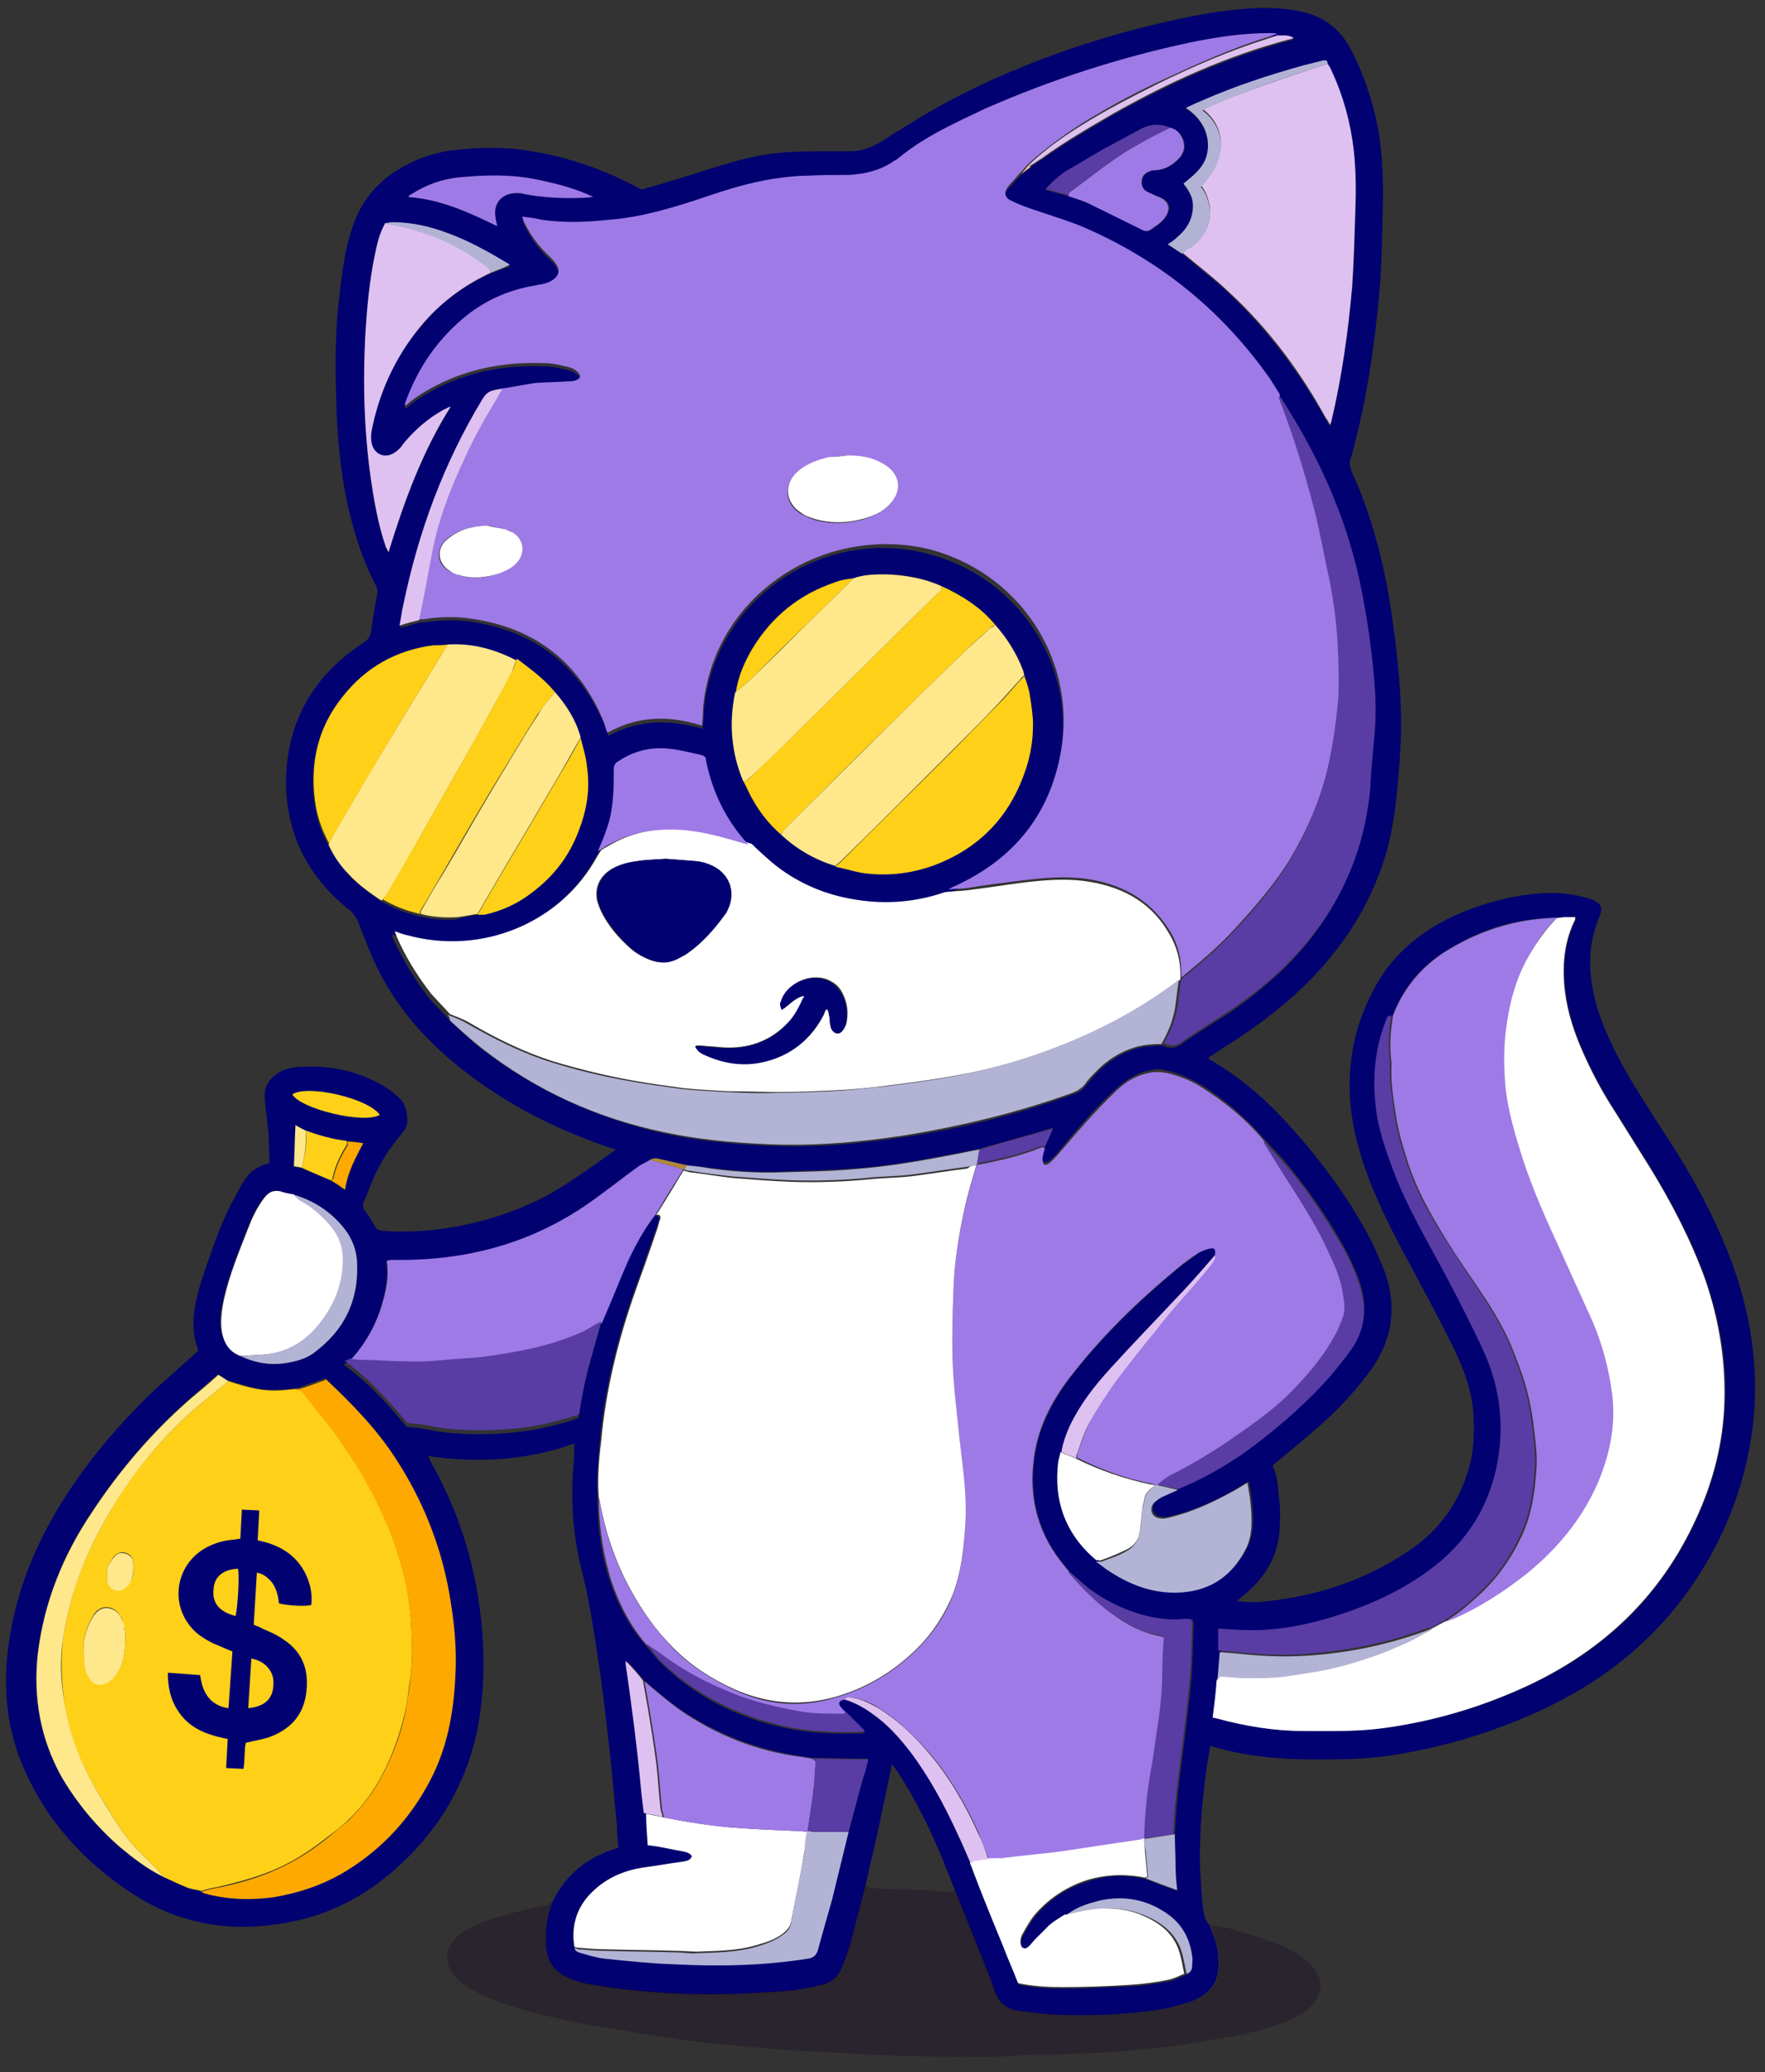 <svg xmlns="http://www.w3.org/2000/svg" xml:space="preserve" id="Layer_1" x="0" y="0" style="enable-background:new 0 0 224 263" version="1.1" viewBox="0 0 224 263"><rect x="0" y="0" width="224" height="263" fill="#333333" stroke="none"/><style type="text/css">.st0{fill:#010171}.st1{opacity:.3;fill:#12001e;enable-background:new}.st2{fill:#9e7ae6}.st3{fill:#fff}.st4{fill:#ffd018}.st5{fill:#dfc1f1}.st6{fill:#b3b3d5}.st7{fill:#593da4}.st8{fill:#fea900}.st9{fill:#ffe78b}.st10{fill:#fed018}.st11{fill:#b2b2d4}.st12{fill:#b0863b}.st13{fill:#ecbf8d}</style><path d="M70.1 241.4c1.7-3.5 4.5-5.7 8.1-6.8.1 0 .2-.1.3-.1-.1-.9-.2-1.8-.2-2.8-.4-3.9-.7-7.9-1.2-11.8-.4-3.8-.9-7.5-1.5-11.3-.3-2.1-.7-4.3-1.1-6.4-.3-1.6-.8-3.2-1.1-4.8-.7-3.4-.9-6.9-.7-10.4.1-1.3.2-2.5.2-3.8-6.1 2.2-12.3 2.5-18.6 1.6.2.3.3.6.4.8 3.8 6.7 5.9 13.9 6.5 21.5.3 4 .2 7.9-.5 11.8-1.2 6.5-4.2 12.1-8.9 16.8-4 4-8.7 6.9-14.3 8.1-7.3 1.6-14.3.7-20.6-3.4-6.3-4.1-11.2-9.5-14.1-16.5C1 219.6.5 215.1.9 210.4c.6-6.4 2.7-12.4 5.9-18 3.3-5.7 7.4-10.7 12.1-15.3 2-1.9 4.1-3.7 6.3-5.7 0 .1 0 0 0 0-1-2.4-.7-4.8-.1-7.2.1-.5.3-1 .4-1.5 1.2-3.4 2.3-7 4-10.2.4-.7.8-1.5 1.2-2.2 1-1.6 1.6-2.1 3.5-2.7 0-1.1-.1-2.2-.1-3.3-.1-1.7-.4-3.3-.5-5-.1-1.4.6-2.4 1.7-3.1.9-.6 2-.8 3.1-.8 3.4-.2 6.7.5 9.7 2.1.8.4 1.6 1 2.3 1.6 1 .8 1.3 1.9 1.3 3.2 0 .7-.4 1.2-.8 1.7-1.4 1.6-2.5 3.4-3.4 5.3-.5 1.1-.9 2.3-1.4 3.4-.1.3 0 .5.1.8.5.7.9 1.3 1.3 2 .2.5.5.6 1 .7 1.8.2 3.7.1 5.5 0 5.4-.5 10.5-1.9 15.3-4.4 2.2-1.2 4.2-2.6 6.2-4 .9-.6 1.8-1.3 2.7-1.9-.3-.1-.5-.2-.7-.2-6.5-2.2-12.6-5.2-18.1-9.4-4.9-3.7-8.9-8.1-11.6-13.6-.9-1.9-1.6-3.8-2.4-5.8-.2-.5-.5-.9-.9-1.3-5.4-4.2-8.2-9.7-8.2-16.5.1-7.5 3.5-13.4 9.8-17.5.6-.4.9-.8 1-1.5.2-1.6.5-3.2.8-4.8 0-.3 0-.6-.1-.8-1.7-3.2-2.8-6.6-3.6-10.1-1.4-6.2-1.6-12.5-1.6-18.8 0-4.2.4-8.4 1.1-12.6.3-1.9.8-3.7 1.5-5.4 1-2.3 2.5-4.1 4.6-5.6 2.2-1.5 4.7-2.5 7.4-2.9 3.4-.4 6.9-.5 10.3.1 3.7.6 7.3 1.7 10.8 3.3 1 .5 1.9.9 2.8 1.4.3.2.6.1.9 0 2.4-.7 4.8-1.4 7.2-2.2 3.2-1 6.4-2 9.7-2.3 2-.2 4-.2 6-.2h3.1c1.5 0 2.9-.6 4.1-1.4 1.1-.7 2.2-1.4 3.4-2.1 6-3.8 12.5-6.7 19.2-9.1 5.4-1.9 10.9-3.4 16.4-4.5 3-.6 6-1 9-1.1 1.6 0 3.2.1 4.7.4 2.9.5 5.1 2.1 6.5 4.6 1.2 2.2 2.1 4.6 2.8 7 1.3 4.4 1.5 8.8 1.4 13.3-.1 3.4-.1 6.9-.4 10.3-.6 7-1.6 13.9-3.4 20.6 0 .2-.1.3-.1.5-.5.9-.3 1.6.1 2.5 2.5 5.6 4 11.5 4.9 17.6.6 4.2 1.1 8.4 1.2 12.6.1 3.4-.2 6.7-.5 10.1-.3 2.8-.7 5.6-1.5 8.2-1.5 4.8-3.9 9.2-7.2 13.1-3.4 4.1-7.4 7.3-11.8 10.2-1.1.7-2.3 1.5-3.4 2.2v.2c3.9 2.2 7.2 5.1 10.2 8.4 3.7 4.1 7.1 8.6 9.8 13.5.9 1.6 1.6 3.3 2.3 5 1.6 4.4 1.1 8.5-1.6 12.4-1.8 2.5-3.8 4.7-6.1 6.8-2 1.8-4 3.4-6 5.1-.2.1-.3.3-.5.4.6 1.2.7 2.6.8 3.9.2 1.4.2 2.8.1 4.2-.2 3.5-1.9 6.2-4.6 8.4-.2.2-.5.4-.8.7 1.4.2 2.7.2 4 0 6.4-.7 12.3-2.7 17.7-6.3 4.1-2.7 6.7-6.5 7.9-11.2.5-2.1.5-4.2.4-6.3-.2-3-1.3-5.8-2.6-8.5-2-4-4.1-7.9-6.2-11.8-2.4-4.5-4.6-9-5.9-13.9-1.9-7.2-1.2-14.1 2.6-20.6 2.2-3.7 5.4-6.3 9.3-8.2 3.5-1.6 7.2-2.7 11.1-3 2.1-.2 4.2 0 6.2.6.4.1.7.2 1 .4.7.4.9.9.6 1.6v.1c-1.9 4.2-1.5 8.5-.1 12.7 1.1 3.1 2.6 6 4.3 8.8 1.6 2.6 3.2 5.1 4.9 7.7 2.8 4.4 5.3 9 7.2 13.9 1.7 4.3 2.8 8.8 3.2 13.5.6 7.6-.8 14.8-4 21.8-4.9 10.4-12.7 17.8-23.1 22.6-6.1 2.8-12.4 4.7-19 5.7-3.3.5-6.6.5-10 .5-4.2 0-8.4-.4-12.5-1.6-.1 0-.2-.1-.4-.1-.1.6-.2 1.1-.3 1.7-.7 4.6-1.1 9.1-1 13.8.1 1.8.2 3.5.4 5.3.1.7.3 1.4.8 1.9l.3.9c.7 1.5 1 3.1.8 4.8-.1 1.4-.8 2.5-2 3.3-.5.3-1 .6-1.6.8-1.1.3-2.3.7-3.5.9-4.5.7-9.1.9-13.7.7-1.5-.1-3.1-.3-4.6-.5-1.5-.2-2.5-1.1-3-2.6-.9-2.6-2-5.2-3-7.7-.7-1.8-1.4-3.5-2.1-5.2-.5-1.3-1-2.5-1.5-3.8-1.6-3.9-3.5-7.7-5.8-11.2-.2-.2-.3-.5-.6-.8-.1.3-.1.4-.1.5-.5 2.5-1.1 5.1-1.6 7.6-.5 2.4-1.1 4.7-1.6 7.1-.4 1.5-.8 3.1-1.2 4.6-.5 2-1 4.1-1.9 6.1-.5 1.1-1.2 1.8-2.4 2.1-1.2.3-2.4.5-3.6.7-2 .2-4 .3-5.9.4-6.6.3-13.2 0-19.7-1.1-1.3-.2-2.5-.5-3.7-1.2-1.2-.7-1.9-1.7-2.1-3.1-.1-.4-.1-.8-.1-1.2-.1-1.8.2-3.4.8-5zM44 144.8c-1.8-.2-3.5-.7-5.2-1.3-.4-.2-.9-.4-1.3-.6-.1 1.8-.1 3.5-.2 5.2.4.1.7.1 1 .2 1.2.5 2.4 1 3.7 1.6.5.3 1.1.7 1.7 1.1.4-2.2 1.4-4 2.3-5.9-.7-.2-1.4-.3-2-.3zm86.8-123.6c.5-.3.9-.6 1.4-.9 2.9-2.1 6-3.9 9.1-5.7 7.1-4 14.5-7.3 22.3-9.4.2-.1.4-.1.6-.2-.4-.2-.8-.3-1.1-.3h-1c-.3 0-.6-.1-.9-.1-3.4 0-6.8.5-10.2 1.2-9 1.9-17.7 4.6-26 8.4-3.8 1.7-7.6 3.5-10.9 6.2-.2.1-.4.3-.6.4-1.8 1.2-3.7 1.8-5.8 1.8-1.8.1-3.5 0-5.3.1-1.4.1-2.9.2-4.3.4-3.1.5-6 1.4-8.9 2.4-3.9 1.3-7.9 2.4-12 2.8-2.8.2-5.6.3-8.4 0-.8-.1-1.6-.2-2.5-.4 0 .2.1.3.1.4.8 1.7 1.9 3.3 3.3 4.6.3.3.6.5.8.9.6.8.5 1.5-.3 2.1-.3.2-.7.4-1.1.5-.3.1-.7.1-1 .2-3.2.6-6.1 1.7-8.7 3.7-3.8 2.9-6.4 6.8-8 11.3v.3c.2-.1.3-.2.4-.3 1.2-1 2.6-1.8 4-2.5 4.3-2.1 8.8-2.8 13.5-2.6 1 0 1.9.3 2.9.5.4.1.8.3 1.1.6.2.1.3.5.3.7-.1.2-.3.4-.6.4-.3.1-.6.1-.9.1-1.4.1-2.8.1-4.1.2-1.4.1-2.8.4-4.2.7-.3 0-.6.1-.9.1-.8.1-1.2.5-1.6 1.2-4.9 8.1-8.1 16.8-10 26-.2.9-.3 1.7-.5 2.7.9-.2 1.7-.5 2.5-.7h.5c2-.3 4-.4 5.9-.1 8.3 1.2 13.9 5.7 17.1 13.3.1.4.3.7.4 1.2 3.9-2.1 7.8-2.1 12-.9 0-.5.1-.9.1-1.3 0-1.6.3-3.2.7-4.8 3.2-12 15.7-19.3 27.8-16.1 11.2 2.9 18.4 13.6 16.9 24.7-1.1 8.5-5.8 14.5-13.7 18.1-.3.1-.5.2-.8.4-.2.1-.4.1-.6.2-3.7 1.3-7.5 1.6-11.3 1-4-.6-7.6-2.2-10.8-4.8-.9-.7-1.7-1.5-2.5-2.3-.1-.1-.1-.2-.2-.3-2.7-3.1-4.4-6.5-5.2-10.5-.1-.5-.4-.6-.7-.7-1.4-.3-2.9-.7-4.3-.8-2.2-.2-4.2.4-6.1 1.6-.4.3-.6.5-.6 1 0 1.5 0 3-.2 4.5-.2 2.1-1 4-1.8 5.9-.2.3-.3.5-.5.8-4.6 8.4-14.6 12.7-24.1 10-.5-.1-1-.3-1.6-.5.1.4.2.6.3.8 1.2 2.5 2.6 4.9 4.3 7.1.7.9 1.6 1.7 2.4 2.6.2.2.3.4.5.6 1.3 1.2 2.6 2.4 4 3.5 6.9 5.3 14.7 8.8 23.2 10.7 4.2.9 8.5 1.3 12.7 1.5 6 .3 11.9-.2 17.8-1.1 7.3-1.1 14.4-2.9 21.3-5.4.6-.2 1.2-.5 1.6-1.1.4-.5.9-1 1.3-1.5 1.4-1.5 3.1-2.6 5.1-3.2 1.1-.3 2.2-.4 3.3-.4.9.4 1.8.4 2.6-.3 2-1.4 4-2.6 6-3.9 2.5-1.7 4.8-3.6 7-5.7 6.2-6.2 9.8-13.6 10.6-22.3.2-2.1.3-4.3.5-6.4.3-2.9.1-5.8-.1-8.6-.3-3.2-.9-6.5-1.4-9.7-1.6-8.9-5.2-17.1-10.2-24.7-.1-.2-.3-.3-.4-.4-.4-.6-.7-1.3-1.2-1.9-6.2-8.7-14.1-15.3-24-19.4-2.1-.9-4.4-1.5-6.6-2.3-.8-.3-1.6-.6-2.4-1-.6-.3-.8-.9-.4-1.5.2-.4.6-.8.9-1.1.3-.3.6-.7.9-1 .7-.8 1.1-1 1.5-1.3zM87.2 147.9c-1.3-.3-2.6-.6-3.9-.8-.3-.1-.6.1-.9.2-.6.3-1.2.6-1.7 1-1.8 1.3-3.6 2.7-5.5 4.1-7.7 5.5-16.3 7.8-25.6 7.6-.2 0-.4 0-.6.1.2 1.4.1 2.7-.2 4-.7 3.3-2.1 6.2-4.4 8.6-.2.1-.4.3-.8.5 3.3 2.4 5.7 5.1 8 7.9.8.1 1.3.1 1.9.2.7.1 1.5.3 2.2.4 2.8.4 5.7.4 8.5.2 2.9-.2 5.8-.8 8.6-1.7.2-.1.4-.2.6-.2.4-2.8 1-5.5 1.8-8.2.3-1.2.7-2.4 1-3.6.1-.2.2-.5.3-.7 1-2.3 1.9-4.6 2.9-6.9 1-2.2 2.2-4.4 3.7-6.3.4-.1.6.1.5.5-.1.6-.3 1.1-.5 1.6-.9 2.5-1.7 5-2.6 7.4-2.2 6.2-3.8 12.6-4.4 19.2-.2 2.4-.4 4.8-.3 7.2 0 .9.1 1.8.1 2.6.2 2.7.6 5.3 1.5 7.9 1 3 2.4 5.7 4.5 8.1.6.7 1.1 1.3 1.7 2 4.5 4.5 9.9 7.2 16 8.5 3.2.7 6.4.8 9.7.7.1 0 .2 0 .5-.1l-2.5-2.5c-.3-.3-.6-.6-.8-.9-.2-.3-.1-.6.3-.7.1 0 .3 0 .4-.1 1.3.4 2.4 1 3.5 1.8 1.8 1.3 3.4 3 4.8 4.8 2.5 3.2 4.4 6.7 6 10.4.6 1.3 1.1 2.5 1.7 3.8 0 .1.1.3.1.4 1.4 3.4 2.8 6.8 4.1 10.3.6 1.6 1.3 3.2 1.9 4.7 1.9.4 3.7.5 5.6.5 2.9 0 5.9-.2 8.8-.3 1.5-.1 3-.3 4.5-.6.8-.1 1.5-.5 2.2-.8.5-.2.7-.5.7-1 0-.4.1-.8 0-1.2-.4-2.4-1.5-4.3-3.6-5.7-2.5-1.6-5.2-2-8.1-1.4-1.5.3-3 .8-4.2 1.8-.6.4-1.3.8-1.9 1.3-.7.5-1.2 1.2-1.8 1.8-.3.3-.5.6-.8.9-.2.2-.5.4-.8.2-.2-.2-.3-.5-.3-.7 0-.4.1-.8.3-1.1.5-.9 1-1.8 1.7-2.6 1.7-2 3.9-3.4 6.5-4.2 2.4-.8 4.8-.9 7.3-.3 1.3.5 2.6 1 4 1.5-.1-.9-.2-1.8-.2-2.8-.1-1.4-.1-2.9-.1-4.3.1-1.1.1-2.1.2-3.2.2-2.3.5-4.7.8-7 .4-3.2.8-6.3 1.1-9.5.2-2.4.2-4.7.3-7.1 0-.2-.1-.4-.1-.5h-1.2c-1.2.2-2.4 0-3.5-.2-3-.5-5.8-1.8-8.2-3.6-1-.7-1.9-1.6-2.8-2.4-.1-.2-.3-.3-.4-.5-3.4-4-4.7-8.6-4-13.8.5-3.8 2.2-7.1 4.5-10.2 4-5.2 8.7-9.7 13.7-13.9.9-.7 1.8-1.3 2.7-2 .4-.2.8-.4 1.3-.5.7-.2.9 0 .8.8-1.3 1.5-2.6 3-4 4.5l-9.3 9.9c-2 2.2-3.8 4.5-5.1 7.2-.5 1.1-1 2.2-1.1 3.4l-.3 1.2c-.6 5 .9 9.2 4.8 12.5.4.3.8.7 1.2.9 3 2 6.2 3.3 9.8 3 3.6-.3 6.2-2.1 7.9-5.3.5-.9.7-1.8.8-2.8.1-1.9-.1-3.8-.5-5.8-.6.3-1.1.6-1.5.9-2.6 1.5-5.4 2.8-8.4 3.5-.4.1-.8.2-1.2.1-1-.1-1.4-1.1-.8-1.9.3-.3.7-.6 1.1-.8.6-.3 1.3-.6 2-.9 2.9-1.3 5.7-2.8 8.3-4.7 3.6-2.6 7-5.4 10-8.7 1.3-1.4 2.5-2.8 3.5-4.3 1.8-2.6 2.1-5.4 1.1-8.4-.6-1.8-1.4-3.5-2.4-5.2-1.9-3.4-4.2-6.6-6.7-9.7-.9-1.1-2-2.2-3-3.3-2.3-2.7-5-5-8-6.9-1.2-.7-2.5-1.3-3.9-1.7-.8-.2-1.5-.4-2.4-.2-1.9.3-3.4 1.3-4.7 2.5-2.6 2.4-4.9 5.1-7.2 7.9-.3.4-.7.8-1.1 1.1-.2.1-.5.3-.7.2-.2-.1-.3-.4-.2-.7 0-.5.2-.9.3-1.3.3-.8.7-1.5 1-2.3-.1 0-.2-.1-.2 0-3 .9-6 1.7-9.1 2.6-1.2.2-2.4.5-3.6.7-4.1.8-8.2 1.5-12.4 1.8-3.1.2-6.2.3-9.3.4-3 .1-5.9-.1-8.9-.5-.9-.1-1.9-.2-2.9-.3zm61.3-131.7c-1.2-.5-2.4-.5-3.6.2-1.7.9-3.4 1.8-5 2.7-1.6.9-3.1 1.8-4.6 2.7-1 .6-1.8 1.3-2.6 2.3 1.1.3 2 .6 3 .8.8.3 1.7.6 2.5.9 2.3 1.1 4.5 2.1 6.7 3.3.5.3.9.3 1.3 0 .5-.4 1.1-.7 1.5-1.2 1-1.2 1.1-2.4-.8-3-.5-.2-.9-.3-1.3-.6-.6-.3-.8-.9-.6-1.5.1-.6.5-.9 1.1-1.1.2-.1.5-.1.7-.1 1.2-.1 2.2-.7 3-1.6.6-.7.7-1.5.4-2.3-.4-.8-.9-1.3-1.7-1.5zm-40.8 216.3c.6-2.3 1.2-4.5 1.8-6.8.2-.8.4-1.6.7-2.5h-.9c-2.1 0-4.2-.1-6.3-.1-.4-.1-.8-.1-1.2-.2-5.7-.8-11-2.9-15.7-6.1-1.5-1.1-2.9-2.3-4.3-3.5l-2.1-2.4v.4c.9 5.4 1.5 10.9 2 16.4.1.8.2 1.6.3 2.5.1 1.3.2 2.7.2 4 .3 0 .6 0 .9.1 1.2.2 2.5.4 3.7.7.4.1.8.2 1 .6-.2.6-.8.6-1.3.7-1.6.3-3.1.5-4.7.7-2.7.4-5.2 1.5-7.1 3.6-1.7 1.9-2.2 4.1-1.8 6.5.1.5.5.6.9.7 1 .3 2 .6 3 .7 2.9.3 5.7.6 8.6.7 5.7.3 11.4.2 17.1-.7.7-.1 1.1-.4 1.3-1.1.6-2.1 1.2-4.2 1.8-6.4.7-2.8 1.4-5.7 2.1-8.5zM60.6 116.1c.3 0 .6 0 .9-.1 2.2-.5 4.2-1.5 6-2.8 2.8-2.1 4.8-4.7 6-8 .9-2.6 1.4-5.2 1-7.9-.2-1.2-.5-2.4-.8-3.6-.7-2.2-1.8-4.1-3.3-5.8-1.4-1.7-3-2.9-4.9-3.9-2.7-1.4-5.6-2.2-8.7-2-.6 0-1.3 0-1.9.1-4.7.6-8.6 2.8-11.5 6.5-2.5 3.1-3.7 6.7-3.7 10.6 0 1.1.1 2.3.3 3.4.3 1.6.8 3.2 1.7 4.7.7 1.4 1.6 2.6 2.6 3.8 1.2 1.3 2.7 2.3 4.1 3.3 1.5.9 3.1 1.5 4.8 1.9 1.6.4 3.1.5 4.7.4 1-.3 1.8-.5 2.7-.6zm-30.1 56c1.9.9 3.8 1.2 5.8.9 1.2-.2 2.4-.5 3.4-1.2 4-2.9 6-6.8 5.6-11.8-.1-1.4-.6-2.7-1.4-3.8-1.7-2.3-4-3.8-6.7-4.6-.6-.1-1.1-.2-1.7-.4-.9-.3-1.5.2-2.1.9-.9 1.2-1.5 2.4-2 3.8-1.1 2.9-2.3 5.7-3 8.7-.3 1.3-.6 2.6-.4 4 .3 1.6 1 2.8 2.5 3.5zM48.9 28.4c-.8 1.4-1.1 2.9-1.4 4.4-.6 3-.9 6.1-1.1 9.2-.3 6.8-.2 13.7.9 20.4.4 2.4.9 4.8 1.7 7.2.1.2.2.3.3.6 2-6.5 4.3-12.8 7.9-18.5-.3.1-.6.2-.9.4-2 1.1-3.6 2.6-5.1 4.3-.4.4-.8.9-1.2 1.2-1.1.7-2.4.2-2.8-1.1-.2-.8-.1-1.6.1-2.4 1-5 3.2-9.4 6.6-13.2 2.3-2.7 5.1-4.7 8.4-6.2.8-.3 1.6-.6 2.5-.9-.2-.1-.3-.2-.3-.2-2.5-1.5-5.1-2.9-7.8-3.9-2.2-.8-4.4-1.4-6.8-1.3-.4-.2-.7-.1-1 0zm59.4 45c-.8.2-1.5.3-2.3.5-4.6 1.5-8 4.4-10.5 8.4-1 1.7-1.8 3.5-2.1 5.5l-.1.1c-.8 3.8-.5 7.6 1 11.2.4.8.8 1.7 1.3 2.5.9 1.6 2.1 3.1 3.5 4.3 2 1.8 4.3 3.2 6.9 4 1.4.3 2.9.8 4.3.9 3.2.3 6.4-.2 9.3-1.5 5.3-2.4 8.8-6.4 10.6-11.8.6-1.8.9-3.7.9-5.6 0-1.2-.2-2.5-.4-3.7-.1-.9-.5-1.7-.7-2.5-.1-.2-.1-.4-.2-.7-.8-2.1-2-4-3.5-5.7-1.9-2.2-4.2-3.8-6.8-4.9-2.2-1-4.6-1.5-7-1.5-1.4 0-2.9 0-4.2.5zm46.5 136.3-.3 3.6c-.2 1.6-.4 3.1-.5 4.7.2.1.4.1.5.1 3.6 1 7.3 1.6 11.1 1.6 3.5 0 6.9 0 10.3-.4 6.5-.9 12.7-2.8 18.6-5.6 9.1-4.3 16-10.9 20.4-20 2.3-4.7 3.7-9.6 4-14.8.4-5.8-.6-11.3-2.5-16.8-1.8-4.9-4.2-9.5-6.9-13.9L205 141c-1.7-2.6-3.1-5.3-4.3-8.1-1.1-2.6-1.9-5.3-2.1-8.1-.2-2.8.1-5.5 1.4-8.1v-.3h-1.2c-.4 0-.7 0-1.1.1h-.7c-5 .1-9.5 1.6-13.7 4.3-3.1 2-5.3 4.7-6.6 8.1-.1.1-.2.2-.2.4-1.7 3.9-2.1 8-1.4 12.3.4 2.5 1.2 4.9 2.1 7.2 1.3 3.5 3.1 6.8 4.9 10.1 2.3 4.1 4.5 8.3 6.5 12.7 2 4.5 2.7 9.2 1.9 14-1 5.7-3.9 10.4-8.6 13.9-3.9 2.9-8.3 4.9-13 6.2-3.1.9-6.2 1.5-9.5 1.5-1.4 0-2.9-.1-4.4-.2v2.7h-.2zM150 32.2c2 1.7 4 3.2 5.9 5 5 4.7 9 10.1 12.4 16.1.1.2.3.5.5.8.1-.3.2-.4.2-.6 1.3-5.6 2.1-11.2 2.6-16.9.3-3.1.3-6.3.4-9.4.1-2.7.1-5.4-.2-8-.4-3.5-1.3-6.8-2.8-10-.1-.3-.4-.6-.5-.9 0-.5-.3-.6-.7-.5l-2.4.6c-4.3 1.2-8.6 2.6-12.7 4.4-.7.3-1.4.6-2.2 1 .3.2.5.4.7.5 1.8 1.5 2.5 3.6 1.9 5.7-.4 1.3-1.3 2.2-2.3 2.9-.2.2-.4.3-.6.5.7.8 1.2 1.7 1.2 2.8 0 1.7-.8 3-2 4-.3.3-.7.5-1.2.9.7.3 1.2.7 1.8 1.1zm-129.3 206c1 .4 1.9.9 2.9 1.3.6.2 1.3.3 1.9.5.1 0 .2.1.3.1 2.9.7 5.9.9 8.8.5 3-.4 5.9-1.4 8.5-2.9 4.8-2.7 8.4-6.4 11-11.2 2.5-4.4 3.4-9.2 3.6-14.2.1-3.5-.2-7-.8-10.4-1.1-6.1-3.4-11.8-6.8-17-2.4-3.7-5.5-6.8-8.7-9.9-.1-.1-.2-.1-.1-.1-1.1.4-2.1.7-3.1 1.1-.3.1-.6.2-.9.2-1.6.2-3.2.3-4.7 0-1.3-.3-2.5-.7-3.7-1-.4-.2-.8-.5-1.2-.8-1.2 1-2.4 2-3.6 3.1-4.8 4.2-8.9 9-12.4 14.3-3.7 5.5-6.1 11.5-6.9 18-.6 5.5.2 10.7 3 15.6 1.9 3.5 4.5 6.4 7.5 9 1.7 1.6 3.5 2.9 5.4 3.8zM63.1 28.7c-.1-.5-.2-.8-.2-1-.3-1.9.8-3.2 2.7-3.2.3 0 .5 0 .8.1 2.6.5 5.1.6 7.7.5.4 0 .8-.1 1.2-.1-2.3-1.1-4.7-1.7-7.1-2.2-3.2-.6-6.5-.6-9.8-.3-2.2.2-4.3.9-6.1 2.1-.1.1-.3.2-.5.4 4.1.3 7.6 1.9 11.3 3.7zM48.2 141.5c-1.4-2-9.2-3.8-11.1-2.6 1 1.8 8.9 3.8 11.1 2.6z" class="st0"/><path d="M70.1 241.4c-.6 1.6-.9 3.2-.8 4.9 0 .4.1.8.1 1.2.2 1.4.9 2.4 2.1 3.1 1.1.6 2.4 1 3.7 1.2 6.5 1 13.1 1.4 19.7 1.1 2-.1 4-.2 5.9-.4 1.2-.1 2.4-.4 3.6-.7 1.1-.3 1.9-1 2.4-2.1.8-2 1.3-4 1.9-6.1.4-1.5.8-3.1 1.2-4.6 0 .2.1.3.1.5.6.1 1.1.2 1.6.2 1.9.1 3.8.1 5.7.2.8 0 1.5.1 2.3.2h1.1c.3 0 .4-.1.5-.4.7 1.7 1.4 3.5 2.1 5.2 1 2.6 2.1 5.1 3 7.7.5 1.5 1.5 2.3 3 2.6 1.5.2 3.1.4 4.6.5 4.6.2 9.1 0 13.7-.7 1.2-.2 2.4-.5 3.5-.9.6-.2 1.1-.5 1.6-.8 1.2-.8 1.9-1.9 2-3.3.2-1.7-.1-3.2-.8-4.8l-.3-.9c1 .2 2 .3 2.9.6 1.8.5 3.7 1.1 5.5 1.8 1.4.5 2.7 1.2 3.9 2.2.9.8 1.6 1.8 1.7 3 0 .9-.4 1.8-1 2.5-.9 1-2 1.6-3.2 2.1-2.5 1-5.2 1.7-7.9 2.1-2 .3-4 .7-6 1-1.3.2-2.6.3-3.9.4-.9.1-1.9.2-2.8.3-.9.1-1.8.1-2.7.2-1.4.1-2.9.1-4.3.2-2.3.1-4.5 0-6.8.2-3.7.3-7.4.1-11 .1-2.2 0-4.4-.1-6.5-.2-1.3 0-2.6-.1-3.9-.2-2-.1-3.9-.2-5.9-.3-2.1-.1-4.2-.3-6.2-.5-1.9-.2-3.8-.3-5.6-.5-2.4-.3-4.8-.6-7.1-1-3.2-.5-6.4-1-9.6-1.6-3.9-.8-7.8-1.7-11.5-3.3-1.3-.6-2.7-1.2-3.7-2.3-2-2-1.5-4.2.5-5.7 1-.7 2.1-1.2 3.2-1.6 2.6-.9 5.2-1.5 7.9-2-.1-.1.2-.3.5-.4z" class="st1"/><path d="M63.8 49.3c1.4-.2 2.8-.5 4.2-.7 1.4-.1 2.8-.1 4.1-.2.3 0 .6 0 .9-.1.2-.1.5-.2.6-.4.1-.2-.1-.5-.3-.7-.3-.3-.7-.5-1.1-.6-.9-.2-1.9-.5-2.9-.5-4.7-.2-9.2.5-13.5 2.6-1.4.7-2.8 1.5-4 2.5-.1.1-.2.2-.4.3v-.3c1.6-4.5 4.2-8.3 8-11.3 2.6-2 5.5-3.2 8.7-3.7.3-.1.7-.1 1-.2.4-.1.8-.3 1.1-.5.8-.6.9-1.3.3-2.1-.2-.3-.5-.6-.8-.9-1.4-1.3-2.5-2.8-3.3-4.6 0-.1-.1-.2-.1-.4.9.1 1.7.2 2.5.4 2.8.4 5.6.3 8.4 0 4.1-.3 8.1-1.5 12-2.8 2.9-1 5.8-1.9 8.9-2.4 1.4-.2 2.9-.4 4.3-.4 1.8-.1 3.5-.1 5.3-.1 2.1-.1 4.1-.6 5.8-1.8.2-.1.4-.2.6-.4 3.3-2.7 7.1-4.4 10.9-6.2 8.4-3.7 17.1-6.5 26-8.4 3.4-.7 6.7-1.2 10.2-1.2.3 0 .6 0 .9.1-.4.1-.8.3-1.2.4-4.8 1.5-9.4 3.6-13.9 5.7-3.4 1.6-6.7 3.4-9.9 5.4-2.3 1.5-4.5 3.1-6.6 5-.3.3-.6.7-.9 1-.3.3-.6.7-.9 1-.3.4-.7.7-.9 1.1-.4.6-.2 1.2.4 1.5.8.4 1.5.7 2.4 1 2.2.8 4.4 1.4 6.6 2.3 9.9 4.2 17.9 10.7 24 19.4.4.6.8 1.3 1.2 1.9 0 .2 0 .3.1.5 1.8 4.4 3.1 9 4.3 13.5.8 3 1.3 6.1 2 9.2.7 3 1 6 1.1 9.1.1 2.5.2 5-.1 7.5-.2 2-.5 4-.9 6-.9 4.7-2.7 9-5.1 13.1-2 3.3-4.6 6.3-7.2 9.1-2 2.2-4.3 4.1-6.6 6h-.1c.1-2.2-.4-4.3-1.6-6.1-2.5-3.9-6.2-5.8-10.7-6.4-2.5-.3-5-.1-7.5.2-2.5.3-4.9.6-7.3 1-.8.1-1.7.1-2.5.2.3-.1.5-.3.8-.4 7.9-3.6 12.5-9.6 13.7-18.1 1.5-11.2-5.7-21.8-16.9-24.7-12.2-2.9-24.8 4.3-28 16.3-.4 1.6-.7 3.2-.7 4.8 0 .4-.1.8-.1 1.3-4.1-1.3-8.1-1.3-12 .9-.2-.4-.3-.8-.4-1.2-3.1-7.7-8.8-12.2-17.1-13.3-2-.3-4-.2-5.9.1h-.5l.3-1.5c.5-2.4.8-4.9 1.4-7.3.6-3 1.6-6 2.8-8.9 1.3-3 2.7-6 4.4-8.8.5-.9 1.1-1.8 1.7-2.8zm43.8 8.5c-.8.1-1.6.1-2.4.3-1.4.3-2.8.8-3.9 1.7-1.9 1.6-1.8 4.1.3 5.4.6.3 1.2.6 1.8.8 1.8.5 3.6.5 5.4.1 1.3-.3 2.5-.7 3.6-1.6 2.2-1.9 1.9-4.4-.7-5.7-1.2-.7-2.6-.9-4.1-1zm-45.9 8.9c-1.3.1-2.5.3-3.6.8-.6.3-1.2.7-1.7 1.2-1.1 1.2-.9 2.9.5 3.7.4.3.9.4 1.3.6 1.7.5 3.4.4 5-.2.9-.3 1.7-.7 2.3-1.4 1.1-1.2.9-2.9-.5-3.8-.3-.2-.6-.4-.9-.4-.7-.2-1.6-.4-2.4-.5zM154.2 159.3c.1-.8-.1-1-.8-.8-.4.1-.9.3-1.3.5-.9.6-1.9 1.3-2.7 2-5.1 4.2-9.7 8.7-13.7 13.9-2.3 3-4 6.3-4.5 10.2-.7 5.2.6 9.8 4 13.8.1.2.3.3.4.5.1.1.1.3.2.4 1.5 1.7 3.1 3.3 4.9 4.7 1.6 1.2 3.3 2.3 5.4 2.9.5.1 1.1.3 1.7.4-.1 1.6-.2 3.1-.2 4.6 0 2.1-.2 4.2-.5 6.2-.3 1.8-.4 3.6-.8 5.4-.5 3.1-.8 6.3-1 9.4-.2.1-.4.1-.7.2-3.3.5-6.7 1.1-10 1.5-2.4.3-4.7.5-7.1.8h-2c-.5-1.1-.9-2.2-1.3-3.3-1.7-3.7-3.7-7.2-6.4-10.3-1.9-2.1-3.9-4.1-6.4-5.6-.9-.6-1.9-1-3-1.2-.4-.1-.8-.2-1.1.2-.1 0-.3 0-.4.1-.4.1-.5.4-.3.7.2.3.5.6.8.9-.1.4-.4.3-.7.3-1.7 0-3.4 0-5.1-.3-2.7-.5-5.4-1.1-8-2.1-3.4-1.3-6.6-3-9.6-5.2-.6-.5-1.2-.9-1.9-1.3-2.1-2.4-3.5-5.2-4.5-8.1-.8-2.6-1.3-5.2-1.5-7.9-.1-.9-.1-1.8-.1-2.6 0 .1.1.2.1.3.7 4.1 2 7.9 4 11.5 1.5 2.7 3.3 5.1 5.4 7.3 2.2 2.2 4.9 3.9 7.7 5.2 4.1 1.9 8.3 2.3 12.7 1 3.9-1.1 7.3-3.1 10.2-5.9 2.1-2 3.8-4.4 4.8-7.1 1.1-2.8 1.4-5.7 1.6-8.7.2-4.3-.5-8.6-.9-12.8-.3-2.7-.6-5.5-.7-8.2-.1-2.9 0-5.9.1-8.8.1-3.7.7-7.3 1.5-10.9.4-1.7.9-3.4 1.4-5.1 0-.1.1-.1.1-.2h.3c2.6-.5 5.2-1.1 7.7-2.1.2-.1.4-.2.6.1-.1.4-.3.9-.3 1.3 0 .2.1.6.2.7.1.1.5 0 .7-.2.4-.3.7-.7 1.1-1.1 2.3-2.7 4.6-5.4 7.2-7.9 1.3-1.3 2.8-2.2 4.7-2.5.8-.1 1.6 0 2.4.2 1.3.4 2.7.9 3.9 1.7 3 1.9 5.7 4.1 8 6.9 0 .1 0 .3.1.4 1.2 2 2.5 4 3.7 5.9 1.6 2.5 3.1 4.9 4.3 7.6.8 1.7 1.5 3.4 1.9 5.3.1.8.3 1.6.2 2.4-.1.8-.4 1.5-.8 2.3-1.4 2.9-3.4 5.3-5.6 7.6-2.2 2.3-4.7 4.2-7.3 5.9-2.7 1.9-5.6 3.6-8.5 5.1-.5.3-1 .7-1.5 1.1h-.3c-.2-.1-.3-.1-.5-.2-3.3-.6-6.5-1.8-9.5-3.3 0-.2 0-.5.1-.7.5-1.3.9-2.7 1.6-4 1-1.8 2.2-3.6 3.4-5.3 1.5-2.1 3.2-4.2 4.9-6.2 1.3-1.6 2.7-3.2 4-4.8 1-1.1 1.9-2.2 2.9-3.4.2-.2.6-.7.6-1.3z" class="st2"/><path d="M123.9 147.9c-.5 1.7-1 3.4-1.4 5.1-.8 3.6-1.4 7.2-1.5 10.9-.1 2.9-.2 5.9-.1 8.8.1 2.7.4 5.5.7 8.2.4 4.3 1.2 8.5.9 12.8-.2 2.9-.5 5.9-1.6 8.7-1.1 2.7-2.7 5.1-4.8 7.1-2.9 2.8-6.3 4.8-10.2 5.9-4.4 1.2-8.6.8-12.7-1-2.9-1.3-5.5-3-7.7-5.2s-3.9-4.6-5.4-7.3c-2-3.6-3.3-7.5-4-11.5 0-.1-.1-.2-.1-.3-.2-2.4 0-4.8.3-7.2.6-6.6 2.2-13 4.4-19.2.9-2.5 1.8-5 2.6-7.4.2-.5.3-1.1.5-1.6.1-.4-.1-.6-.5-.5 1-1.6 2-3.2 3-4.9.1-.2.3-.4.4-.7h.2c.3.1.6.2.8.2 1.7.2 3.5.5 5.2.7 2.5.2 5 .4 7.6.5 3.2.1 6.4 0 9.6-.3 1.8-.2 3.7-.2 5.5-.4 2.4-.3 4.8-.7 7.2-1 .3-.3.7-.4 1.1-.4zM120.2 113.2c.8-.1 1.7-.1 2.5-.2 2.5-.3 4.9-.7 7.3-1 2.5-.3 5-.5 7.5-.2 4.5.6 8.3 2.4 10.7 6.4 1.2 1.9 1.7 3.9 1.6 6.1-.6.5-1.3 1-1.9 1.4-4.1 2.8-8.4 5.1-13 6.9-4.2 1.7-8.6 3-13 3.8-3.1.6-6.3 1-9.4 1.4-2.3.3-4.6.5-6.8.6-2.2.1-4.5.2-6.7.2s-4.4-.1-6.6-.1c-1.9-.1-3.8-.2-5.7-.4-2.2-.3-4.4-.6-6.6-1-3.3-.6-6.6-1.4-9.9-2.4-3.8-1.2-7.4-3-10.8-5-.7-.4-1.6-.7-2.3-1-.8-.9-1.6-1.7-2.4-2.6-1.7-2.2-3.2-4.6-4.3-7.1-.1-.2-.2-.5-.3-.8.6.2 1.1.4 1.6.5 9.5 2.6 19.5-1.6 24.1-10 .2-.3.3-.5.5-.8.2-.1.4-.3.7-.4 2.4-1.5 5-2.2 7.8-2.3 2.4-.1 4.7.4 7 .9 1.2.3 2.4.6 3.6 1 .8.8 1.7 1.6 2.5 2.3 3.1 2.6 6.8 4.2 10.8 4.8 3.8.6 7.6.3 11.3-1-.2.1 0 0 .2 0zM84.5 109c-1.2.1-2.5.1-3.7.3-1.1.2-2.2.4-3.2 1-1.5.9-2.2 2.4-1.8 4.1.2.6.4 1.2.7 1.7.8 1.5 1.9 2.8 3.1 3.9.8.8 1.8 1.4 2.8 1.8 1.3.5 2.5.5 3.7-.2.4-.2.8-.4 1.2-.7 1.8-1.3 3.3-3 4.6-4.8.2-.2.3-.4.4-.7.9-1.9.4-4-1.4-5.2-.8-.5-1.6-.8-2.6-.9-1.2-.1-2.4-.2-3.8-.3zm17.5 17.4c0 .1.1.2 0 .2-.4 1.1-1 2.1-1.8 3-2.4 2.6-5.4 3.6-8.8 3.3-.8-.1-1.5-.1-2.3-.2h-.8c.3.6.7.9 1.2 1.1 2.4 1.1 4.9 1.5 7.5.9 3.4-.8 6-2.8 7.6-6 .1-.2.1-.6.5-.7.1.3.1.5.2.8 0 .2 0 .5.1.7.1.3.1.7.2 1 .3.7 1 .8 1.5.1l.3-.6c.3-1.3.2-2.6-.4-3.8-.3-.7-.8-1.3-1.6-1.7-2.2-1.2-5.4.1-6.2 2.5 0 .1-.1.3-.1.4 0 .2.1.4.2.7.9-.5 1.6-1.5 2.7-1.7z" class="st3"/><path d="M29 175.3c1.2.4 2.5.8 3.7 1 1.6.3 3.1.2 4.7 0 .5 0 .9.1 1.2.6 1.3 1.7 2.7 3.3 4 5.1 1.4 1.9 2.7 3.8 3.8 5.9 2.3 4.1 4.1 8.4 5.1 13 .4 1.8.6 3.6.7 5.4.1 2.2.2 4.3-.1 6.5-.2 1.2-.3 2.4-.5 3.6-.7 3.4-1.8 6.6-3.5 9.6-1 1.8-2.3 3.4-3.7 4.8-.8.8-1.6 1.4-2.5 2.1-1.8 1.4-3.6 2.7-5.6 3.7-2.7 1.4-5.7 2.2-8.7 2.9-.7.1-1.4.3-2.1.5-.6-.2-1.3-.2-1.9-.5-1-.4-2-.9-2.9-1.3-.3-.4-.6-.8-.9-1.1-1.5-1.5-3.1-2.9-4.3-4.7-1-1.5-1.9-3-2.9-4.6-2.3-3.8-4-7.8-4.5-12.2-.3-2.5-.4-5-.1-7.5.6-4.1 1.8-8.1 3.6-11.8 2-4.2 4.4-8.1 7.4-11.6 1.4-1.7 2.9-3.3 4.5-4.8 1.7-1.6 3.7-3.1 5.5-4.6zm2.7 45.8c.1-1.1-.1-2.2.1-3.2.8-.2 1.6-.4 2.4-.7 2.1-.8 3.5-2.3 3.7-4.6.3-2.5-.5-4.6-2.8-5.9-.7-.4-1.6-.7-2.4-1-.3-.1-.6-.2-1-.3v-5.6c.6.1 1 .3 1.4.6.9.7 1.1 1.6 1.3 2.6 1.1.2 2.9.1 3.5-.1.1-1.2-.3-2.5-1-3.6-1.2-1.8-3-2.7-5.2-3v-3.2h-1.9v3.2c-.3.1-.5.1-.7.1-1 .2-1.9.5-2.7 1-3.2 1.9-3.8 6.3-1.1 8.9.7.7 1.5 1.1 2.4 1.5.7.3 1.4.5 2.1.7v6.1c-.7-.1-1.3-.3-1.9-.7-.9-.7-1.3-1.6-1.5-2.7H23c.1 1.5.4 2.8 1.3 3.9 1.4 1.9 3.4 2.5 5.6 2.8v3.2h1.8zm-15.8-13.2c0-.3 0-.8-.1-1.3-.1-.4-.2-.7-.3-1.1-.4-.8-.9-1.4-1.8-1.5-.9-.1-1.5.4-1.9 1.1-1.1 1.8-1.4 3.8-1.1 5.8.1.6.3 1.2.5 1.8.5 1.1 1.6 1.3 2.6.7.4-.2.7-.6.9-.9 1-1.3 1.2-2.9 1.2-4.6zm-2.3-8.1v.4c0 .9.5 1.5 1.2 1.6.6.1 1.3-.3 1.7-1 .5-.8.5-1.7.4-2.6-.1-.6-.4-.9-.9-1.1-.6-.2-1.1 0-1.5.4-.6.8-1 1.5-.9 2.3z" class="st4"/><path d="M197.6 116.5c.4 0 .7-.1 1.1-.1h1.2v.3c-1.3 2.6-1.6 5.3-1.4 8.1.2 2.8 1 5.5 2.1 8.1 1.2 2.8 2.6 5.5 4.3 8.1l4.5 7.2c2.7 4.4 5.1 9 6.9 13.9 1.9 5.4 2.8 11 2.5 16.8-.3 5.2-1.7 10.1-4 14.8-4.4 9.1-11.3 15.6-20.4 20-5.9 2.8-12.1 4.7-18.6 5.6-3.4.5-6.9.4-10.3.4-3.8 0-7.4-.6-11.1-1.6-.1 0-.3-.1-.5-.1.2-1.6.4-3.1.5-4.7l.3-.6c1.1.1 2.2.2 3.2.2 1.4 0 2.7.1 4.1-.1 1.4-.1 2.8-.4 4.2-.6 2.8-.4 5.4-1.2 8.1-2.1 1.5-.5 2.9-1.1 4.4-1.8 1-.5 2-1.1 3-1.6.6-.3 1.1-.6 1.7-.9l.9-.3c3.4-1.5 6.5-3.5 9.4-5.8 3.8-3.1 6.9-6.8 8.9-11.3 1.6-3.7 2.4-7.5 1.9-11.5-.4-3.1-1.1-6.1-2.4-9-1.6-3.6-3.2-7.1-4.8-10.6-1.8-3.9-3.4-7.9-4.7-12-.7-2.3-1.3-4.6-1.6-7-.3-2.9-.4-5.9.2-8.8.4-2.6 1.1-5.1 2.3-7.4 1.2-2 2.5-4 4.1-5.6z" class="st3"/><path d="M197.6 116.5c-1.7 1.6-2.9 3.6-4 5.6-1.2 2.3-1.9 4.8-2.3 7.4-.5 2.9-.5 5.9-.2 8.8.3 2.4.9 4.7 1.6 7 1.2 4.1 2.9 8.1 4.7 12 1.6 3.5 3.2 7.1 4.8 10.6 1.2 2.9 2 5.9 2.4 9 .5 4-.3 7.8-1.9 11.5-2 4.5-5.1 8.2-8.9 11.3-2.9 2.3-6 4.3-9.4 5.8l-.9.3c.1-.1.3-.2.4-.3 1.6-1 3-2.3 4.4-3.6 2-2 3.6-4.3 4.8-6.9 1.3-2.7 1.7-5.7 1.9-8.6.1-1.7-.1-3.3-.3-4.9-.3-2.8-.9-5.5-1.9-8.1-.6-1.6-1.2-3.2-2-4.7-1.4-2.7-3.1-5.1-4.8-7.6-1.5-2.2-2.9-4.4-4.2-6.7-1.2-2.1-2.2-4.2-3-6.5-.7-2.2-1.4-4.4-1.7-6.7-.3-2-.6-3.9-.5-5.9v-.4c-.2-1.5-.2-3.1 0-4.6.1-.5.1-1 .2-1.4 1.3-3.4 3.5-6.1 6.6-8.1 4.2-2.6 8.7-4.1 13.7-4.3.1-.1.3 0 .5 0z" class="st2"/><path d="M168.5 8.1c.2.3.4.6.5.9 1.5 3.2 2.4 6.6 2.8 10 .3 2.7.3 5.4.2 8-.1 3.1-.2 6.3-.4 9.4-.5 5.7-1.3 11.4-2.6 16.9 0 .2-.1.3-.2.6-.2-.3-.3-.6-.5-.8-3.3-6-7.3-11.4-12.4-16.1-1.9-1.8-3.9-3.3-5.9-5 .4-.3.8-.5 1.2-.8 1.7-.9 2.7-3.3 2.3-5.2-.2-.9-.5-1.8-1.1-2.5 3.1-2.9 3.6-7.1.2-9.7 5.2-2.1 10.5-4 15.9-5.7z" class="st5"/><path d="M56.8 128.8c.8.3 1.6.6 2.3 1 3.5 2 7 3.8 10.8 5 3.2 1 6.5 1.8 9.9 2.4 2.2.4 4.4.7 6.6 1 1.9.2 3.8.3 5.7.4 2.2.1 4.4.2 6.6.1 2.2 0 4.5-.1 6.7-.2 2.3-.1 4.6-.4 6.8-.6 3.2-.4 6.3-.8 9.4-1.4 4.5-.9 8.8-2.1 13-3.8 4.6-1.8 9-4.1 13-6.9.7-.5 1.3-.9 1.9-1.4h.1c-.2 1.2-.3 2.5-.5 3.7-.3 1.6-.9 3-1.7 4.4-1.1 0-2.2.1-3.3.4-2 .6-3.7 1.7-5.1 3.2-.5.5-.9.9-1.3 1.5-.4.5-1 .9-1.6 1.1-6.9 2.5-14 4.2-21.3 5.4-5.9.9-11.8 1.4-17.8 1.1-4.3-.2-8.5-.6-12.7-1.5-8.6-1.8-16.3-5.3-23.2-10.7-1.4-1.1-2.7-2.3-4-3.5 0-.3-.1-.5-.3-.7z" class="st6"/><path d="M86.7 148.4c-.1.2-.2.4-.4.7-1 1.6-2 3.2-3 4.9-1.5 1.9-2.7 4.1-3.7 6.3-1 2.3-1.9 4.6-2.9 6.9-.1.2-.2.5-.3.7-.8.4-1.5.9-2.3 1.3-2.7 1.2-5.4 1.9-8.3 2.5-2.2.4-4.4.8-6.7.9-2 .1-3.9.4-5.9.4-2.1.1-4.3-.1-6.4-.2-.6 0-1.3-.1-1.9-.1-.1 0-.3-.1-.4-.1 2.3-2.5 3.7-5.4 4.4-8.6.3-1.3.4-2.6.2-4 .2 0 .4-.1.6-.1 9.4.2 18-2.1 25.6-7.6 1.8-1.3 3.6-2.7 5.5-4.1.5-.4 1.1-.6 1.7-1 1.3.4 2.7.8 4.2 1.2z" class="st2"/><path d="M147.7 132.4c.8-1.4 1.4-2.8 1.7-4.4.2-1.2.3-2.5.5-3.7 2.3-1.9 4.6-3.8 6.6-6 2.7-2.8 5.2-5.8 7.2-9.1 2.4-4.1 4.2-8.4 5.1-13.1.4-2 .7-4 .9-6 .3-2.5.2-5 .1-7.5-.1-3-.5-6.1-1.1-9.1-.7-3.1-1.2-6.2-2-9.2-1.2-4.6-2.6-9.1-4.3-13.5-.1-.2-.1-.3-.1-.5.1.1.3.2.4.4 4.9 7.6 8.5 15.7 10.2 24.7.6 3.2 1.1 6.4 1.4 9.7.3 2.9.4 5.8.1 8.6-.2 2.1-.4 4.3-.5 6.4-.8 8.7-4.4 16.1-10.6 22.3-2.1 2.1-4.5 4-7 5.7l-6 3.9c-.8.8-1.7.8-2.6.4z" class="st7"/><path d="M25.5 240.1c.7-.2 1.4-.4 2.1-.5 3-.6 6-1.5 8.7-2.9 2-1 3.9-2.3 5.6-3.7.8-.7 1.7-1.4 2.5-2.1 1.4-1.5 2.7-3 3.7-4.8 1.7-3 2.9-6.2 3.5-9.6.2-1.2.4-2.4.5-3.6.3-2.2.2-4.3.1-6.5-.1-1.8-.3-3.6-.7-5.4-1-4.6-2.8-8.9-5.1-13-1.1-2-2.5-4-3.8-5.9-1.2-1.7-2.7-3.3-4-5.1-.3-.5-.7-.6-1.2-.6.3-.1.6-.1.9-.2 1-.3 2-.7 3.1-1.1 0 0 .1 0 .1.1 3.2 3 6.3 6.2 8.7 9.9 3.4 5.2 5.7 10.9 6.8 17 .6 3.4 1 6.9.8 10.4-.2 5-1.1 9.8-3.6 14.2-2.6 4.7-6.3 8.5-11 11.2-2.7 1.5-5.5 2.4-8.5 2.9-3 .4-5.9.3-8.8-.5-.2-.1-.3-.2-.4-.2z" class="st8"/><path d="M176.6 128.8c-.1.5-.1 1-.2 1.4-.2 1.5-.2 3.1 0 4.6v.4c-.1 2 .3 4 .5 5.9.3 2.3 1 4.5 1.7 6.7.8 2.3 1.8 4.5 3 6.5 1.3 2.3 2.8 4.5 4.2 6.7 1.7 2.5 3.4 5 4.8 7.6.8 1.5 1.4 3.1 2 4.7 1 2.6 1.6 5.3 1.9 8.1.2 1.6.4 3.3.3 4.9-.2 3-.6 5.9-1.9 8.6-1.2 2.6-2.7 4.9-4.8 6.9-1.3 1.3-2.8 2.6-4.4 3.6-.1.1-.3.2-.4.3-.6.3-1.1.6-1.7.9-.2 0-.4 0-.6.1-5.4 2-11 3-16.7 3.3-2.8.1-5.5-.1-8.2-.4-.5 0-1-.1-1.5-.1v-2.8c1.6.1 3 .2 4.4.2 3.2 0 6.4-.6 9.5-1.5 4.7-1.4 9.1-3.3 13-6.2 4.7-3.5 7.6-8.1 8.6-13.9.8-4.8.2-9.5-1.9-14-2-4.3-4.2-8.5-6.5-12.7-1.8-3.3-3.6-6.6-4.9-10.1-.9-2.4-1.7-4.7-2.1-7.2-.6-4.2-.3-8.3 1.4-12.3.4 0 .4-.1.5-.2z" class="st7"/><path d="M72.9 247.1c-.4-2.5.2-4.7 1.8-6.5 1.9-2.1 4.3-3.2 7.1-3.6 1.6-.2 3.1-.5 4.7-.7.5-.1 1.1-.1 1.3-.7-.2-.4-.6-.5-1-.6-1.2-.2-2.5-.5-3.7-.7-.3 0-.6-.1-.9-.1-.1-1.4-.2-2.7-.2-4 .8.2 1.6.3 2.4.5 3.1.6 6.2 1.1 9.3 1.3 2.6.2 5.2.3 7.8.4.3 0 .7.1 1 .1-.1.8-.2 1.7-.4 2.5-.5 3-1.1 5.9-1.7 8.9-.1.5-.3.8-.6 1.1-1.1 1.1-2.5 1.5-3.9 1.9-2.4.7-4.9.7-7.4.8-.8 0-1.7-.1-2.5-.1-3-.1-6.1-.1-9.1-.2-1.2 0-2.3-.1-3.5-.2-.2 0-.4-.1-.5-.1z" class="st3"/><path d="M56.8 81.8c3.1-.2 6 .6 8.7 2-.2.5-.3.9-.5 1.4-.7 1.5-1.5 2.9-2.3 4.3-1 1.9-2 3.7-3.1 5.6-2 3.5-4 7.1-6 10.6-1.5 2.7-3 5.3-4.6 8-.1.2-.4.4-.6.6-1.5-1-2.9-2-4.1-3.3-1.1-1.1-2-2.4-2.6-3.8.1-.3.3-.6.4-.9 1.6-2.7 3.2-5.5 4.8-8.2 3.3-5.5 6.6-10.9 9.9-16.3z" class="st9"/><path d="M127.4 235.8c2.4-.3 4.7-.5 7.1-.8 3.3-.5 6.7-1 10-1.5.2 0 .4-.1.7-.2v.1c0 .5.1 1 .1 1.4l.3 3.3c0 .1-.2.2-.3.2-2.5-.5-4.9-.4-7.3.3-2.5.8-4.7 2.2-6.5 4.2-.7.8-1.2 1.7-1.7 2.6-.2.3-.3.7-.3 1.1 0 .2.1.6.3.7.3.2.6 0 .8-.2.3-.3.5-.6.8-.9l1.8-1.8c.6-.5 1.3-.9 1.9-1.3.2 0 .3 0 .5-.1 1.5-.5 3.1-.8 4.7-.7 1.7 0 3.4.3 4.9 1 2.3 1 4 2.5 4.6 5 .2.7.3 1.5.5 2.3-.7.3-1.5.7-2.2.8-1.5.3-3 .5-4.5.6-2.9.2-5.9.3-8.8.3-1.8 0-3.7-.1-5.6-.5-.6-1.6-1.3-3.1-1.9-4.7-1.4-3.4-2.8-6.8-4.1-10.3-.1-.1-.1-.3-.1-.4.2-.1.3-.3.5-.3.6-.1 1.1-.1 1.7-.2.8.1 1.5 0 2.1 0z" class="st3"/><path d="M99.1 105.9c-1.4-1.2-2.6-2.7-3.5-4.3-.5-.8-.8-1.7-1.3-2.5.1 0 .3.1.4 0 .3-.2.6-.5.9-.8 2.1-2.1 4.3-4.1 6.4-6.2 5.7-5.6 11.3-11.2 17-16.8l.5-.5c.1-.1 0-.3 0-.4 2.6 1.2 5 2.7 6.8 4.9-.2.1-.4.2-.6.4-1.4 1.2-2.7 2.4-4 3.7-2.8 2.7-5.5 5.3-8.2 8-4.7 4.6-9.3 9.2-13.9 13.8-.2.3-.4.5-.5.7z" class="st10"/><path d="M99.1 105.9c.2-.2.3-.5.5-.7 4.6-4.6 9.3-9.2 13.9-13.8 2.7-2.7 5.5-5.4 8.2-8 1.3-1.3 2.7-2.5 4-3.7.2-.1.4-.2.6-.4 1.5 1.7 2.7 3.6 3.5 5.7.1.2.1.4.2.7-.2.2-.4.3-.5.5-.9 1-1.9 2.1-2.8 3.1-2 2.1-4.1 4.2-6.2 6.3-4.6 4.6-9.2 9.2-13.8 13.7-.2.2-.5.4-.7.6-2.6-.8-4.9-2.1-6.9-4zM119.5 74.4v.4c-.1.2-.3.3-.5.5-5.7 5.6-11.3 11.2-17 16.8-2.1 2.1-4.3 4.2-6.4 6.2-.3.3-.6.5-.9.8-.1.1-.3 0-.4 0-1.5-3.6-1.8-7.4-1-11.2l.1-.1c.7-.6 1.4-1.1 2.1-1.8 2.5-2.4 4.9-4.8 7.3-7.2 1.1-1.1 2.3-2.2 3.4-3.3l2.1-2.1c1.4-.5 2.8-.5 4.2-.5 2.4.1 4.8.5 7 1.5z" class="st9"/><path d="M106 110c.2-.2.5-.4.7-.6 4.6-4.6 9.2-9.1 13.8-13.7 2.1-2.1 4.1-4.2 6.2-6.3 1-1 1.9-2.1 2.8-3.1l.5-.5c.3.8.6 1.7.7 2.5.2 1.2.4 2.5.4 3.7 0 1.9-.3 3.8-.9 5.6-1.8 5.5-5.3 9.5-10.6 11.8-3 1.3-6.1 1.8-9.3 1.5-1.4-.1-2.8-.6-4.3-.9z" class="st10"/><path d="M44.4 172.4c.1 0 .3.1.4.1.6.1 1.3.1 1.9.1 2.1.1 4.3.2 6.4.2 2 0 3.9-.3 5.9-.4 2.3-.1 4.5-.5 6.7-.9 2.8-.5 5.6-1.3 8.3-2.5.8-.4 1.5-.9 2.3-1.3-.3 1.2-.7 2.4-1 3.6-.8 2.7-1.4 5.4-1.8 8.2-.2.1-.4.2-.6.2-2.8.9-5.6 1.5-8.6 1.7-2.8.2-5.7.2-8.5-.2-.7-.1-1.5-.3-2.2-.4-.6-.1-1.2-.1-1.9-.2-2.3-2.7-4.7-5.5-8-7.9.3 0 .5-.1.7-.3z" class="st7"/><path d="M62.3 34.6c-3.2 1.5-6 3.5-8.4 6.2-3.3 3.8-5.5 8.2-6.6 13.2-.2.8-.3 1.6-.1 2.4.4 1.3 1.6 1.8 2.8 1.1.5-.3.9-.7 1.2-1.2 1.4-1.7 3.1-3.2 5.1-4.3.3-.1.5-.3.9-.4-3.6 5.7-5.9 12-7.9 18.5-.1-.3-.2-.4-.3-.6-.8-2.3-1.3-4.7-1.7-7.2-1.1-6.8-1.3-13.6-.9-20.4.2-3.1.5-6.2 1.1-9.2.3-1.5.6-3 1.4-4.4.5.1 1.1.2 1.6.3 3.9.8 7.5 2.3 10.7 4.7.4.4.9.6 1.1 1.3z" class="st5"/><path d="M102.4 232.5c-.3 0-.7-.1-1-.1-2.6-.1-5.2-.2-7.8-.4-3.1-.2-6.2-.7-9.3-1.3-.1-.4-.3-.9-.3-1.3-.2-1.8-.3-3.6-.5-5.4-.3-2.4-.7-4.8-1.1-7.2-.2-1.1-.4-2.3-.6-3.4 1.4 1.2 2.8 2.4 4.3 3.5 4.7 3.3 10 5.4 15.7 6.1.4.1.8.1 1.2.2.4.2.6.4.5.8-.1.9-.1 1.8-.2 2.6-.1.6-.1 1.1-.2 1.7-.2 1.4-.4 2.7-.6 4.1-.1 0-.1 0-.1.1z" class="st2"/><path d="M30.5 172.1c-1.6-.6-2.2-1.9-2.4-3.5-.1-1.3.1-2.7.4-4 .7-3 1.9-5.9 3-8.7.5-1.3 1.1-2.6 2-3.8.5-.7 1.1-1.1 2.1-.9.5.2 1.1.3 1.7.4.3.3.6.6.9.8 1.3.7 2.4 1.7 3.5 2.8 1.2 1.3 1.9 2.8 1.9 4.6 0 2.8-.9 5.4-2.6 7.7-1.6 2.2-3.7 3.8-6.5 4.3-1.3.2-2.7.2-4 .3z" class="st3"/><path d="M70.4 87.8c1.5 1.7 2.7 3.6 3.3 5.8-1.4 2.4-2.7 4.8-4.1 7.1-2.5 4.3-5.1 8.6-7.6 12.9-.5.8-.9 1.6-1.4 2.4-.8.1-1.7.3-2.5.4-1.6.1-3.2 0-4.7-.4 0-.2 0-.4.1-.5.9-1.5 1.7-3 2.6-4.4 2.1-3.5 4.1-7.1 6.2-10.6 2-3.3 3.9-6.6 6-9.8.5-1 1.4-1.9 2.1-2.9z" class="st9"/><path d="M70.4 87.8c-.7 1-1.5 1.9-2.2 2.9-2 3.2-4 6.5-6 9.8-2.1 3.5-4.1 7-6.2 10.6-.9 1.5-1.7 3-2.6 4.4-.1.2-.1.4-.1.5-1.7-.4-3.3-1-4.8-1.9l.6-.6c1.5-2.6 3-5.3 4.6-8 2-3.5 4-7.1 6-10.6 1-1.8 2.1-3.7 3.1-5.6.8-1.4 1.5-2.9 2.3-4.3.2-.4.3-.9.5-1.4 1.7 1.3 3.4 2.5 4.8 4.2zM56.8 81.8C53.5 87.2 50.2 92.6 47 98c-1.6 2.7-3.2 5.5-4.8 8.2-.2.3-.3.6-.4.9-.8-1.5-1.4-3-1.7-4.7-.2-1.1-.3-2.3-.3-3.4 0-4 1.2-7.5 3.7-10.6 2.9-3.7 6.8-5.9 11.5-6.5.5 0 1.2 0 1.8-.1z" class="st10"/><path d="M146.6 188.5h.3c.9.2 1.8.4 2.6.6-.7.3-1.3.6-2 .9-.4.2-.8.5-1.1.8-.6.8-.2 1.8.8 1.9.4.1.8 0 1.2-.1 3-.7 5.7-2 8.4-3.5l1.5-.9c.4 2 .6 3.9.5 5.8-.1 1-.3 1.9-.8 2.8-1.7 3.2-4.3 5-7.9 5.3-3.7.3-6.9-1-9.8-3l-1.2-.9h.7c1-.4 2.1-.7 3.1-1.3 1-.5 1.6-1.4 1.8-2.6.1-.9.2-1.9.3-2.8.1-.4.2-.9.3-1.3.2-.9.8-1.2 1.3-1.7z" class="st6"/><path d="M29 175.3c-1.8 1.5-3.8 3-5.5 4.6-1.6 1.5-3.1 3.1-4.5 4.8-3 3.6-5.4 7.4-7.4 11.6-1.8 3.8-3 7.7-3.6 11.8-.4 2.5-.3 5 .1 7.5.6 4.4 2.2 8.4 4.5 12.2.9 1.5 1.9 3.1 2.9 4.6 1.2 1.8 2.8 3.2 4.3 4.7.3.3.6.7.9 1.1-2-1-3.7-2.3-5.4-3.7-3-2.6-5.5-5.6-7.5-9-2.7-4.9-3.6-10.1-3-15.6.8-6.6 3.2-12.5 6.9-18 3.5-5.3 7.6-10.1 12.4-14.3 1.2-1 2.4-2 3.6-3.1.6.3.9.6 1.3.8z" class="st9"/><path d="M95 107.2c-1.2-.3-2.4-.7-3.6-1-2.3-.6-4.6-1-7-.9-2.8.1-5.4.8-7.8 2.3-.2.1-.4.3-.7.4.8-1.9 1.6-3.8 1.8-5.9.2-1.5.2-3 .2-4.5 0-.5.2-.8.6-1 1.8-1.2 3.9-1.8 6.1-1.6 1.5.1 2.9.5 4.3.8.4.1.7.2.7.7.8 4 2.5 7.5 5.2 10.5.1 0 .1.1.2.2z" class="st2"/><path d="M102.4 232.5s0-.1.1-.1c.3 0 .6.1.9.1h4.3c-.7 2.9-1.4 5.7-2.1 8.6-.6 2.1-1.2 4.2-1.8 6.4-.2.7-.6 1-1.3 1.1-5.7.9-11.4 1-17.1.7-2.9-.1-5.7-.4-8.6-.7-1-.1-2-.4-3-.7-.4-.1-.8-.2-.9-.7.2.1.3.1.5.2 1.2.1 2.3.2 3.5.2 3 .1 6.1.1 9.1.2.8 0 1.7.2 2.5.1 2.5-.1 5-.1 7.4-.8 1.4-.4 2.8-.9 3.9-1.9.3-.3.5-.6.6-1.1.5-3 1.1-5.9 1.7-8.9 0-1 .1-1.9.3-2.7z" class="st6"/><path d="M145.2 233.3c.1-3.2.4-6.3 1-9.4.3-1.8.5-3.6.8-5.4.3-2.1.5-4.1.5-6.2 0-1.5.1-3 .2-4.6-.7-.2-1.2-.3-1.7-.4-2-.5-3.7-1.7-5.4-2.9-1.8-1.3-3.4-3-4.9-4.7-.1-.1-.1-.3-.2-.4.9.8 1.8 1.6 2.8 2.4 2.5 1.8 5.2 3 8.2 3.6 1.2.2 2.3.3 3.5.2.4-.1.7 0 1.2 0 0 .2.1.4.1.5-.1 2.4-.1 4.7-.3 7.1-.3 3.2-.7 6.4-1.1 9.5-.3 2.3-.6 4.7-.8 7-.1 1.1-.1 2.1-.2 3.2-1.1.2-2.4.4-3.7.5zM149.5 189c-.9-.2-1.8-.4-2.6-.6.5-.4 1-.8 1.5-1.1 3-1.5 5.8-3.2 8.5-5.1 2.6-1.8 5.1-3.6 7.3-5.9 2.2-2.3 4.2-4.7 5.6-7.6.3-.7.7-1.5.8-2.3.1-.8-.1-1.6-.2-2.4-.3-1.9-1.1-3.6-1.9-5.3-1.2-2.6-2.7-5.1-4.3-7.6-1.3-2-2.5-4-3.7-5.9-.1-.1-.1-.3-.1-.4l3 3.3c2.5 3 4.7 6.2 6.7 9.7 1 1.7 1.8 3.4 2.4 5.2 1 3 .8 5.8-1.1 8.4-1.1 1.5-2.3 3-3.5 4.3-3 3.2-6.4 6.1-10 8.7-2.6 1.8-5.4 3.4-8.4 4.6z" class="st7"/><path d="M60.6 116.1c.5-.8.9-1.6 1.4-2.4 2.5-4.3 5.1-8.6 7.6-12.9 1.4-2.4 2.8-4.7 4.1-7.1.3 1.2.7 2.4.8 3.7.4 2.7 0 5.3-1 7.9-1.2 3.3-3.2 5.9-6 8-1.8 1.4-3.8 2.3-6 2.8h-.9z" class="st10"/><path d="M146.6 188.5c-.5.4-1.1.8-1.3 1.5-.1.4-.2.9-.3 1.3-.1.9-.2 1.9-.3 2.8-.1 1.2-.7 2.1-1.8 2.6-1 .5-2 .9-3.1 1.3-.2.1-.5 0-.7 0-3.9-3.3-5.4-7.5-4.8-12.5l.3-1.2c.6.3 1.3.5 1.9.8 3 1.5 6.2 2.6 9.5 3.3.3 0 .4.1.6.1z" class="st3"/><path d="M148.5 16.2c.8.2 1.3.7 1.6 1.5.3.8.2 1.6-.4 2.3-.8.9-1.8 1.5-3 1.6-.2 0-.5 0-.7.1-.6.2-1 .5-1.1 1.1-.1.6.1 1.2.6 1.5.4.2.9.4 1.3.6 1.8.6 1.8 1.9.8 3-.4.5-1 .8-1.5 1.2-.4.3-.8.3-1.3 0-2.2-1.1-4.5-2.2-6.7-3.3-.8-.4-1.7-.6-2.5-.9-.2-.3 0-.5.3-.6 2.9-2.1 5.6-4.4 8.8-6.1 1.3-.8 2.6-1.4 3.8-2zM63.1 28.7c-3.7-1.8-7.2-3.4-11.3-3.7.2-.2.3-.4.5-.4 1.9-1.2 3.9-1.9 6.1-2.1 3.3-.3 6.5-.4 9.8.3 2.4.5 4.8 1.1 7.1 2.2-.4 0-.8.1-1.2.1-2.6.1-5.2 0-7.7-.5-.3-.1-.5-.1-.8-.1-1.9 0-3.1 1.3-2.7 3.2 0 .2.1.5.2 1z" class="st2"/><path d="M63.8 49.3c-.6 1-1.1 1.9-1.7 2.9C60.4 55 59 58 57.7 61c-1.2 2.9-2.2 5.8-2.8 8.9-.5 2.4-.9 4.9-1.4 7.3l-.3 1.5c-.8.2-1.6.4-2.5.7.2-1 .3-1.9.5-2.7 1.9-9.2 5.1-17.9 10-26 .4-.7.9-1.1 1.6-1.2.3-.1.7-.1 1-.2z" class="st5"/><path d="M168.5 8.1c-5.4 1.7-10.7 3.5-15.9 5.9 3.4 2.6 2.9 6.7-.2 9.7.6.7.9 1.6 1.1 2.5.4 1.8-.7 4.2-2.3 5.2-.4.2-.8.5-1.2.8l-1.8-1.2c.5-.3.9-.6 1.2-.9 1.2-1 2-2.3 2-4 0-1.1-.5-1.9-1.2-2.8.2-.2.4-.3.6-.5 1-.8 1.9-1.7 2.3-2.9.6-2.1-.1-4.2-1.9-5.7-.2-.2-.4-.3-.7-.5.8-.4 1.5-.7 2.2-1 4.1-1.8 8.4-3.2 12.7-4.4l2.4-.6c.4-.1.7-.1.7.4z" class="st11"/><path d="M107.7 232.5h-4.3c-.3 0-.6-.1-.9-.1.2-1.4.4-2.7.6-4.1.1-.6.2-1.1.2-1.7.1-.9.1-1.8.2-2.6.1-.5-.2-.7-.5-.8 2.1 0 4.2.1 6.3.1h.9c-.2.9-.4 1.7-.7 2.5-.6 2.1-1.2 4.4-1.8 6.7z" class="st7"/><path d="M30.5 172.1c1.3-.1 2.7-.1 3.9-.3 2.8-.5 4.9-2.1 6.5-4.3 1.7-2.3 2.6-4.8 2.6-7.7 0-1.8-.7-3.3-1.9-4.6-1-1.1-2.1-2.1-3.5-2.8-.3-.2-.6-.5-.9-.8 2.7.8 5 2.3 6.7 4.6.8 1.1 1.3 2.4 1.4 3.8.3 5-1.6 8.9-5.6 11.8-1 .7-2.2 1-3.4 1.2-2 .3-3.9 0-5.8-.9zM154.8 209.7c.5 0 1 .1 1.5.1 2.7.3 5.5.5 8.2.4 5.7-.2 11.3-1.3 16.7-3.3.2-.1.4-.1.6-.1-1 .5-2 1.1-3 1.6-1.4.6-2.9 1.3-4.4 1.8-2.6.9-5.3 1.7-8.1 2.1-1.4.2-2.8.5-4.2.6-1.3.1-2.7.1-4.1.1-1.1 0-2.1-.2-3.2-.2l-.3.6c.1-1.3.2-2.5.3-3.7z" class="st6"/><path d="M82 208.6c.6.4 1.3.9 1.9 1.3 2.9 2.2 6.2 3.9 9.6 5.2 2.6 1 5.3 1.6 8 2.1 1.7.3 3.4.3 5.1.3.3 0 .6.1.7-.3l2.5 2.5c-.3 0-.4.1-.5.1-3.2.1-6.5 0-9.7-.7-6.1-1.4-11.6-4.1-16-8.5-.5-.6-1-1.3-1.6-2z" class="st7"/><path d="M127.4 235.8c-.7.1-1.3.1-2 .2-.6 0-1.1.1-1.7.2-.2 0-.3.2-.5.3-.6-1.3-1.1-2.6-1.7-3.8-1.7-3.7-3.6-7.2-6-10.4-1.4-1.8-2.9-3.5-4.8-4.8-1.1-.8-2.2-1.4-3.5-1.8.3-.4.7-.3 1.1-.2 1.1.2 2.1.7 3 1.2 2.5 1.5 4.5 3.4 6.4 5.6 2.7 3.1 4.7 6.6 6.4 10.3.5 1 .9 2.1 1.3 3.3h2v-.1z" class="st5"/><path d="m108.3 73.4-2.1 2.1c-1.1 1.1-2.3 2.2-3.4 3.3-2.5 2.4-4.9 4.8-7.3 7.2-.6.6-1.4 1.2-2.1 1.8.3-2 1.1-3.8 2.1-5.5 2.5-4.1 6-6.9 10.5-8.4.7-.3 1.5-.4 2.3-.5z" class="st10"/><path d="M123.9 147.9c-.4.1-.8.1-1.2.2-2.4.3-4.8.7-7.2 1-1.8.2-3.7.2-5.5.4-3.2.3-6.4.4-9.6.3-2.5-.1-5-.3-7.6-.5-1.7-.2-3.5-.4-5.2-.7-.3 0-.6-.1-.8-.2.1-.2.2-.3.3-.5 1 .1 2 .2 3 .4 2.9.4 5.9.6 8.9.5 3.1-.1 6.2-.1 9.3-.4 4.2-.3 8.3-1 12.4-1.8 1.2-.2 2.4-.5 3.6-.7l-.3 1.8s-.1.1-.1.2z" class="st6"/><path d="M136.6 185.1c-.6-.3-1.3-.5-1.9-.8.2-1.2.6-2.3 1.1-3.4 1.3-2.7 3.1-5 5.1-7.2 3-3.3 6.2-6.6 9.3-9.9 1.4-1.5 2.7-3 4-4.5.1.6-.4 1.1-.7 1.5-.9 1.1-1.9 2.3-2.9 3.4-1.4 1.6-2.7 3.1-4 4.8-1.7 2-3.3 4.1-4.9 6.2-1.2 1.7-2.4 3.5-3.4 5.3-.7 1.2-1.1 2.6-1.6 4-.1.1-.1.4-.1.6zM81.6 213.3c.2 1.1.4 2.3.6 3.4.4 2.4.8 4.8 1.1 7.2.2 1.8.3 3.6.5 5.4 0 .4.2.9.3 1.3-.8-.2-1.6-.3-2.4-.5-.1-.8-.2-1.6-.3-2.5-.5-5.5-1.2-10.9-2-16.4v-.4c.9.9 1.6 1.7 2.2 2.5zM130.5 21c2-1.9 4.2-3.5 6.6-5 3.2-2 6.5-3.7 9.9-5.4 4.5-2.2 9.1-4.2 13.9-5.7.4-.1.8-.3 1.2-.4h1c.4 0 .7.1 1.1.3-.2.1-.4.2-.6.2-7.9 2.1-15.2 5.4-22.3 9.4-3.1 1.8-6.2 3.6-9.1 5.7-.5.3-.9.6-1.4.9-.1.1-.2.1-.3 0z" class="st5"/><path d="M148.5 16.2c-1.2.6-2.5 1.3-3.7 1.9-3.2 1.7-5.9 4-8.8 6.1-.2.2-.4.3-.3.6-1-.3-1.9-.5-3-.8.8-.9 1.7-1.7 2.6-2.3 1.5-.9 3.1-1.8 4.6-2.7 1.7-.9 3.3-1.8 5-2.7 1.2-.6 2.4-.6 3.6-.1z" class="st7"/><path d="M150.6 250.5c-.2-.8-.3-1.5-.5-2.3-.6-2.5-2.3-4-4.6-5-1.6-.7-3.2-1-4.9-1-1.6 0-3.2.3-4.7.7-.2 0-.3 0-.5.1 1.3-1 2.7-1.4 4.2-1.8 2.9-.6 5.6-.2 8.1 1.4 2.1 1.3 3.3 3.2 3.6 5.7.1.4 0 .8 0 1.2 0 .6-.3.9-.7 1zM145.2 233.4l3.9-.6c0 1.4.1 2.9.1 4.3 0 .9.1 1.9.2 2.8-1.4-.5-2.7-1-4-1.5.1-.1.3-.2.3-.2l-.3-3.3c-.1-.6-.2-1-.2-1.5z" class="st6"/><path d="M42 149.8c-1.2-.5-2.4-1-3.7-1.6.4-1.5.7-3.1.5-4.7 1.7.6 3.4 1.1 5.2 1.3 0 .2.1.4 0 .5-.8 1.3-1.5 2.7-1.8 4.2 0 .1-.1.2-.2.3zM48.2 141.5c-2.1 1.2-10.1-.8-11.1-2.6 1.9-1.3 9.7.5 11.1 2.6z" class="st4"/><path d="M62.3 34.6c-.2-.6-.7-.8-1.2-1.2-3.2-2.4-6.8-3.9-10.7-4.7-.5-.1-1.1-.2-1.6-.3.3-.1.6-.2 1-.2 2.4 0 4.6.5 6.8 1.3 2.8 1 5.3 2.4 7.8 3.9.1 0 .1.1.3.2-.8.4-1.6.7-2.4 1z" class="st11"/><path d="m124 147.7.3-1.8c3-.9 6-1.7 9.1-2.6h.2c-.3.8-.7 1.5-1 2.3-.2-.2-.4-.1-.6-.1-2.5 1-5.1 1.6-7.7 2.1-.1.1-.2.1-.3.1z" class="st7"/><path d="M42 149.8c.1-.1.3-.1.3-.2.3-1.5 1-2.9 1.8-4.2.1-.1 0-.4 0-.5.6 0 1.2.1 2 .2-1 1.9-2 3.7-2.3 5.9-.8-.6-1.3-.9-1.8-1.2z" class="st8"/><path d="M38.8 143.5c.1 1.6-.1 3.2-.5 4.7-.3-.1-.6-.1-1-.2.1-1.7.1-3.4.2-5.2.5.3.9.5 1.3.7z" class="st9"/><path d="M87.2 147.9c-.1.2-.2.3-.3.5h-.2c-1.4-.4-2.9-.8-4.3-1.2.3-.1.6-.2.9-.2l3.9.9z" class="st12"/><path d="M130.5 21c.1.1.2.1.3.2l-1.2.9c.3-.4.6-.7.9-1.1z" class="st13"/><path d="M107.6 57.8c1.5 0 2.9.2 4.2.9 2.6 1.3 2.9 3.8.7 5.7-1 .9-2.3 1.3-3.6 1.6-1.8.4-3.6.4-5.4-.1-.6-.2-1.3-.4-1.8-.8-2.1-1.3-2.3-3.8-.3-5.4 1.1-.9 2.5-1.4 3.9-1.7.7 0 1.5-.1 2.3-.2zM61.7 66.7c.8.2 1.7.3 2.5.5.3.1.6.3.9.4 1.4.9 1.6 2.6.5 3.8-.6.7-1.5 1.1-2.3 1.4-1.6.5-3.3.7-5 .2-.5-.1-.9-.3-1.3-.6-1.4-.9-1.6-2.6-.5-3.7.5-.5 1.1-.9 1.7-1.2 1-.5 2.2-.7 3.5-.8z" class="st3"/><path d="m84.5 109 3.9.3c.9.1 1.8.4 2.6.9 1.8 1.2 2.3 3.3 1.4 5.2-.1.2-.2.5-.4.7-1.3 1.8-2.8 3.5-4.6 4.8-.4.3-.8.5-1.2.7-1.2.7-2.5.7-3.7.2-1.1-.4-2-1-2.8-1.8-1.2-1.2-2.3-2.5-3.1-3.9-.3-.5-.5-1.1-.7-1.7-.4-1.7.3-3.2 1.8-4.1 1-.6 2.1-.9 3.2-1 1.1-.2 2.4-.2 3.6-.3zM102 126.4c-1.1.2-1.8 1.1-2.8 1.8-.1-.3-.2-.5-.2-.7 0-.1 0-.3.1-.4.7-2.4 4-3.7 6.2-2.5.7.4 1.2 1 1.6 1.7.6 1.2.7 2.5.4 3.8-.1.2-.1.4-.3.6-.4.7-1.1.6-1.5-.1-.1-.3-.2-.7-.2-1 0-.2 0-.5-.1-.7 0-.3-.1-.5-.2-.8-.4.1-.4.5-.5.7-1.6 3.1-4.1 5.2-7.6 6-2.6.6-5.1.2-7.5-.9-.5-.2-.9-.5-1.2-1.1.3 0 .6-.1.8 0 .8.1 1.5.1 2.3.2 3.5.3 6.5-.7 8.8-3.3.8-.9 1.3-1.9 1.8-3 .2-.1.1-.2.1-.3z" class="st0"/><path d="m18.5 204.7 12.6-18.8 18.2 16.5-6.3 21.2-13.6 3.7-11-4.9v-17.7z" class="st4"/><path d="m30.9 224.5-2.2-.1.2-3.7c-2.7-.5-5-1.4-6.4-3.7-.9-1.4-1.2-3-1.2-4.7l4.1.3c.2 1.3.5 2.4 1.5 3.3.6.5 1.3.8 2.1.9l.5-7.2c-.8-.3-1.6-.7-2.4-1-1-.5-2-1.1-2.7-1.9-3-3.3-2-8.4 2-10.4 1-.5 2.1-.8 3.3-.9.2 0 .5-.1.8-.1l.2-3.7 2.2.1-.2 3.8c2.5.5 4.6 1.6 5.9 3.9.7 1.3 1.1 2.8.9 4.3-.7.2-2.9.1-4.1-.2-.1-1.1-.4-2.3-1.3-3.1-.4-.4-.9-.7-1.5-.8l-.4 6.6c.4.2.8.3 1.1.5.9.4 1.9.8 2.7 1.4 2.6 1.7 3.3 4.2 2.8 7.2-.5 2.7-2.2 4.3-4.7 5.2-.9.3-1.8.4-2.9.7-.2.7-.1 2-.3 3.3zm.6-7.7c2.1-.2 3.2-1.2 3.2-3.1.1-1.6-1.1-2.9-2.8-3.2l-.4 6.3zm-1.6-11.7c.3-1.3.5-5.3.3-6-1.9.1-3 1-3.1 2.6-.2 1.8.8 2.9 2.8 3.4z" class="st0"/><path d="M15.9 207.9c0 1.8-.2 3.3-1.2 4.7-.2.3-.6.7-.9.9-1 .6-2.1.4-2.6-.7-.3-.6-.5-1.2-.5-1.8-.3-2.1 0-4 1.1-5.8.5-.7 1-1.2 1.9-1.1.9.1 1.5.7 1.8 1.5.2.3.3.7.3 1.1.1.3.1.8.1 1.2zM13.6 199.8c-.1-.8.3-1.5.9-2.2.4-.5.9-.6 1.5-.4.5.2.9.6.9 1.1.1.9 0 1.8-.4 2.6-.4.7-1.1 1.1-1.7 1-.8-.2-1.2-.7-1.2-1.6v-.5z" class="st9"/></svg>